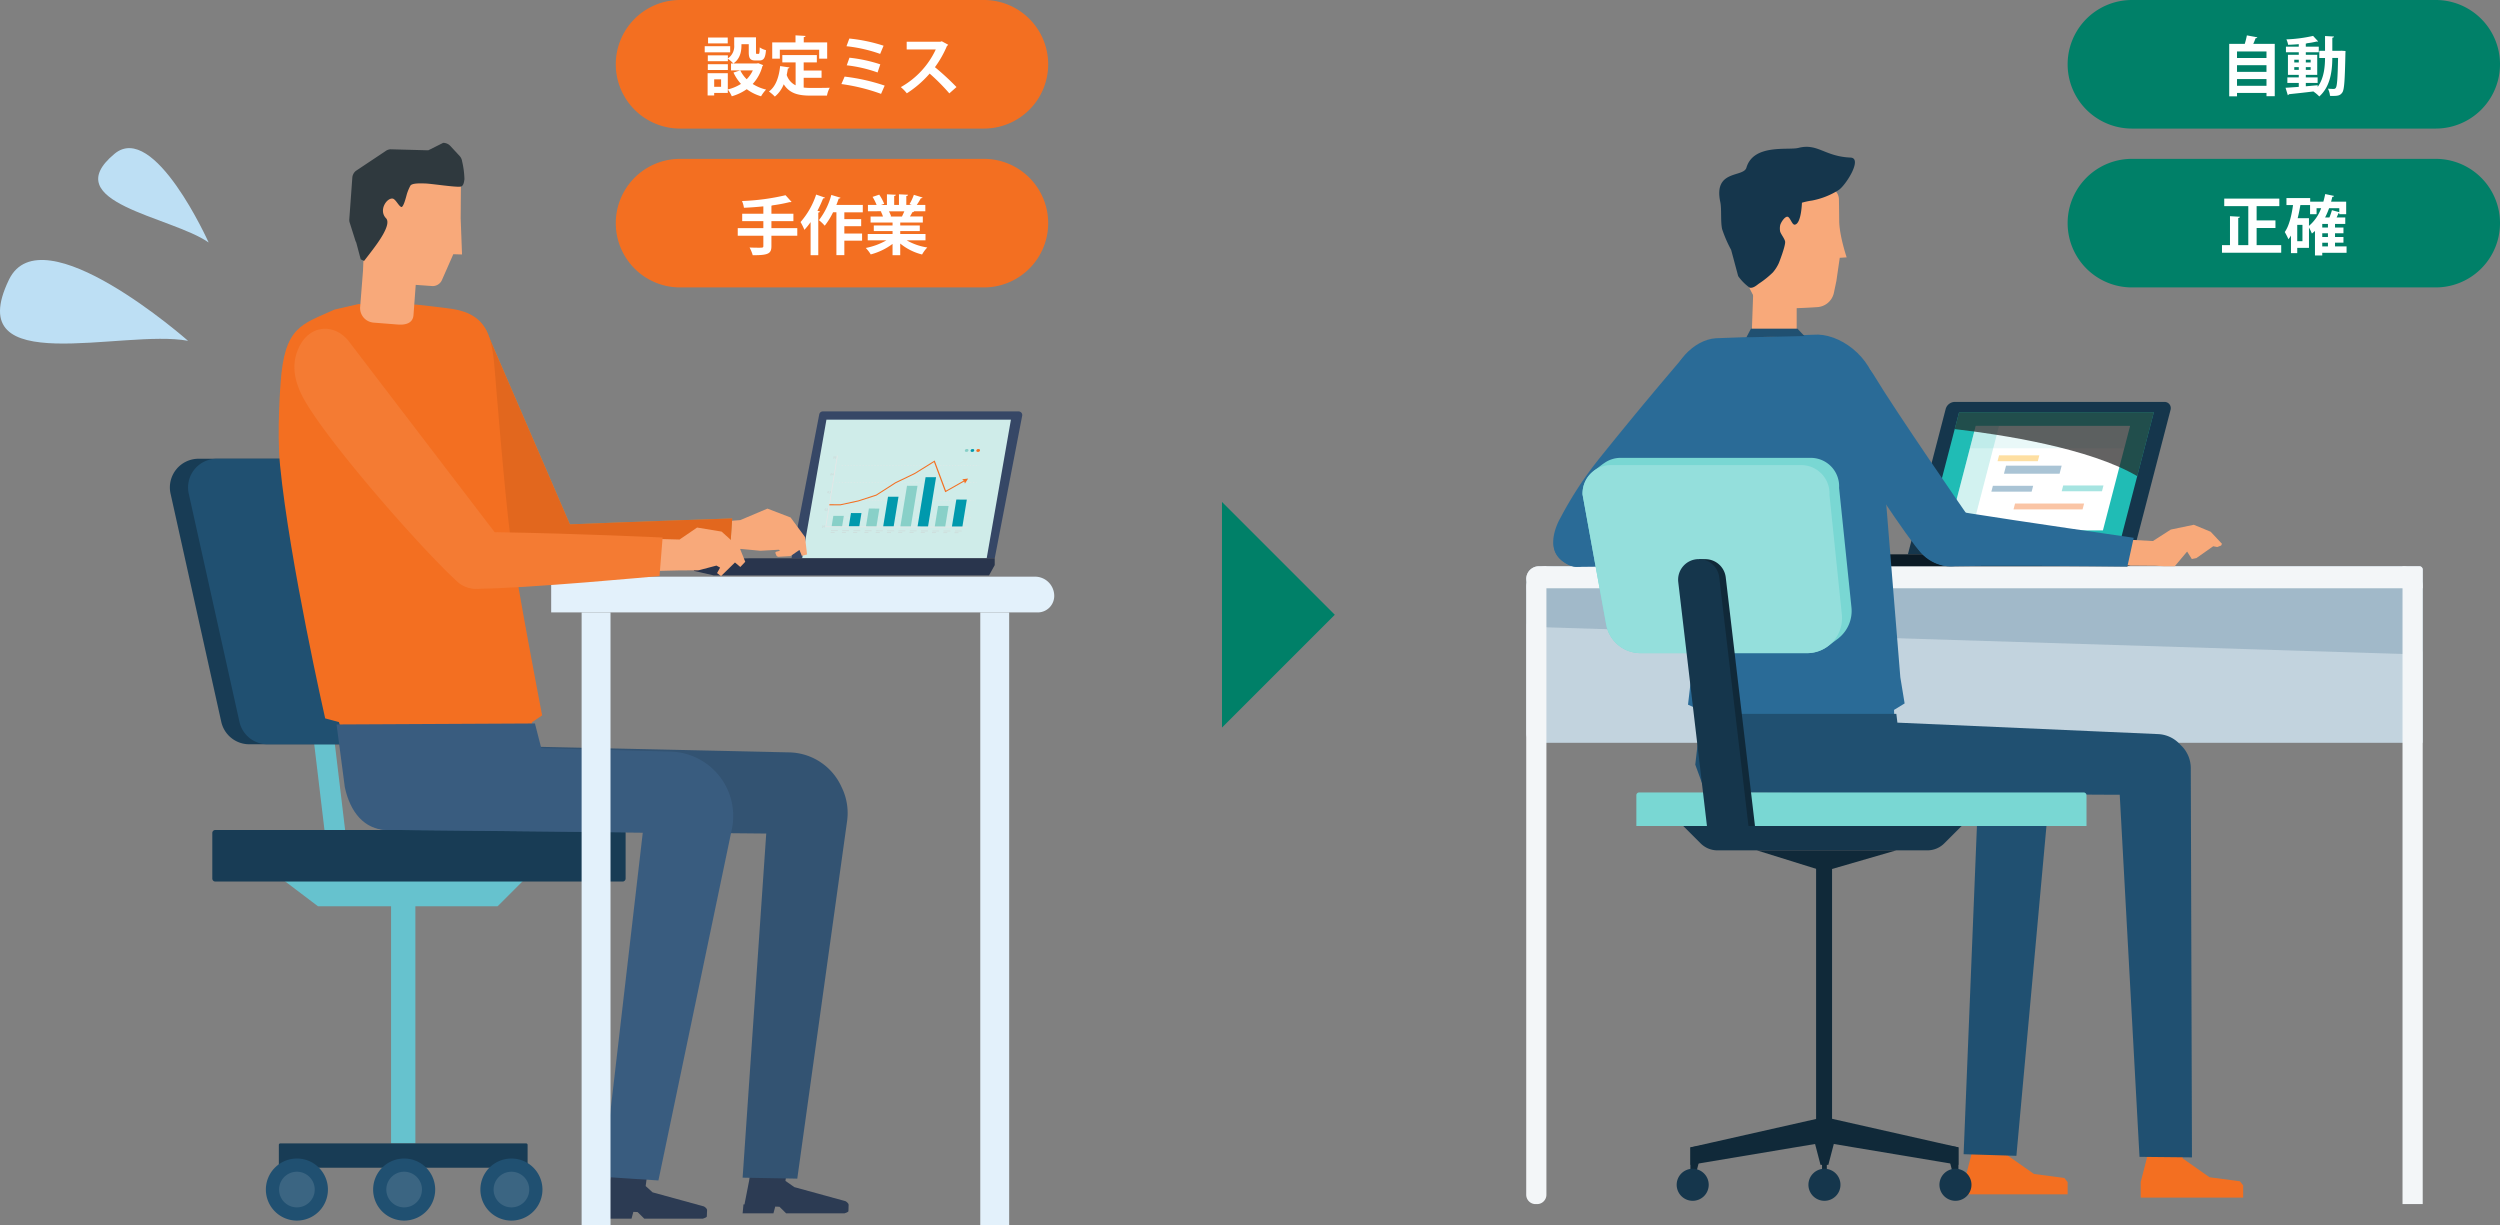<svg height="328.838" viewBox="0 0 671 328.838" width="671" xmlns="http://www.w3.org/2000/svg" xmlns:xlink="http://www.w3.org/1999/xlink"><rect x="0" y="0" width="671" height="328.838" fill="#808080" stroke="none"/><clipPath id="a"><path d="m0 0h671v328.838h-671z"/></clipPath><clipPath id="b"><path d="m0 0h9.566v9.566h-9.566z"/></clipPath><clipPath id="c"><path d="m0 0h1.953v.671h-1.953z"/></clipPath><clipPath id="d"><path d="m0 0h1.954v.673h-1.954z"/></clipPath><clipPath id="e"><path d="m0 0h1.954v.671h-1.954z"/></clipPath><clipPath id="f"><path d="m0 0h240.613v23.658h-240.613z"/></clipPath><clipPath id="g"><path d="m0 0h42.993v6.012h-42.993z"/></clipPath><clipPath id="h"><path d="m0 0h13.555v28.052h-13.555z"/></clipPath><clipPath id="i"><path d="m0 0h53.451v17.164h-53.451z"/></clipPath><clipPath id="j"><path d="m364.647 76.643-1.181 4.537c12.749 1.478 36.157 5.1 48.986 12.627l4.465-17.164z" transform="translate(-363.466 -76.643)"/></clipPath><linearGradient id="k" gradientUnits="objectBoundingBox" x1="-12.757" x2="-12.723" y1="4.321" y2="4.321"><stop offset="0" stop-color="#fff"/><stop offset=".759" stop-color="#575555"/><stop offset="1" stop-color="#211f1f"/></linearGradient><g clip-path="url(#a)"><g clip-path="url(#a)"><path d="m201.72 115.919h-54.541l7.441-38.624a.978.978 0 0 1 .961-.794h52.546a.978.978 0 0 1 .961 1.163z" fill="#364766" transform="translate(65.266 33.924)"/><path d="m149.161 115.238h49.519l6.507-37.2h-49.518z" fill="#cfece9" transform="translate(66.145 34.604)"/><path d="m129.031 107.2 5.3 1.2h73.912l1.524-2.763v-1.83h-65.9l-14.827.473z" fill="#29354d" transform="translate(57.219 46.034)"/><path d="m233.071 116.825h-130.583v-8.875a.721.721 0 0 1 .722-.722h129.14a5.16 5.16 0 0 1 5.16 5.159 4.439 4.439 0 0 1 -4.439 4.439" fill="#e3f1fb" transform="translate(45.448 47.55)"/><path d="m64.7 190.881h5.541l-8.716-72.974h-5.54z" fill="#66c2ce" transform="translate(24.825 52.286)"/><path d="m90.735 161.937h-37.835a7.7 7.7 0 0 1 -7.522-6.035l-13.605-61.222a7.7 7.7 0 0 1 7.527-9.38h45.729a7.7 7.7 0 0 1 7.671 6.992l5.707 61.224a7.706 7.706 0 0 1 -7.673 8.421" fill="#183c55" transform="translate(14.007 37.827)"/><path d="m94.117 161.937h-37.837a7.7 7.7 0 0 1 -7.522-6.035l-13.603-61.222a7.705 7.705 0 0 1 7.524-9.38h45.732a7.7 7.7 0 0 1 7.672 6.989l5.707 61.224a7.706 7.706 0 0 1 -7.673 8.421" fill="#205071" transform="translate(15.507 37.827)"/><path d="m0 0h6.523v64.718h-6.523z" fill="#66c2ce" transform="translate(104.963 242.169)"/><path d="m118.617 219.131v-6.131a.391.391 0 0 0 -.391-.391h-65.986a.392.392 0 0 0 -.391.391v6.132z" fill="#183c55" transform="translate(22.992 94.281)"/><path d="m66.095 223.749a8.329 8.329 0 1 0 -8.329 8.329 8.328 8.328 0 0 0 8.329-8.329" fill="#205071" transform="translate(21.922 95.528)"/><g clip-path="url(#b)" opacity=".6" transform="translate(74.905 314.494)"><path d="m61.459 222.66a4.783 4.783 0 1 0 -4.784 4.784 4.784 4.784 0 0 0 4.784-4.784" fill="#4d738d" transform="translate(-51.893 -217.877)"/></g><path d="m86.038 223.749a8.329 8.329 0 1 0 -8.329 8.329 8.328 8.328 0 0 0 8.329-8.329" fill="#205071" transform="translate(30.767 95.528)"/><path d="m105.983 223.749a8.329 8.329 0 1 0 -8.329 8.329 8.328 8.328 0 0 0 8.329-8.329" fill="#205071" transform="translate(39.611 95.528)"/><g clip-path="url(#b)" opacity=".6" transform="translate(103.694 314.494)"><path d="m81.4 222.66a4.784 4.784 0 1 0 -4.785 4.784 4.784 4.784 0 0 0 4.785-4.784" fill="#4d738d" transform="translate(-71.838 -217.877)"/></g><g clip-path="url(#b)" opacity=".6" transform="translate(132.483 314.494)"><path d="m101.348 222.66a4.783 4.783 0 1 0 -4.784 4.784 4.783 4.783 0 0 0 4.784-4.784" fill="#4d738d" transform="translate(-91.782 -217.877)"/></g><path d="m51.237 162.645 11.373 8.613h48.237l8.952-8.951z" fill="#66c2ce" transform="translate(22.721 71.975)"/><path d="m149.6 168.172h-109.313a.812.812 0 0 1 -.811-.811v-12.222a.812.812 0 0 1 .811-.811h109.313a.812.812 0 0 1 .811.811v12.222a.812.812 0 0 1 -.811.811" fill="#183c55" transform="translate(17.506 68.437)"/><path d="m140.1 97.659 7.3-3.088 6.22 2.387 3.871 5.254.536 4.658-1.39.4-.648-1.6-2.412 1.654-3.305.185-.4-.211-.372-.881.182-.255 1.083-.276-.32-.277-4.952.277-5.264-.5-8.108 1.018.079-8.157z" fill="#f8a97a" transform="translate(58.582 41.938)"/><path d="m97.605 107.926c.723 2.377 2.556 6.064 7.23 5.673 12.238-1.023 47.86-6.9 47.86-6.9l.694-10.3s-21.118.694-44.454 1.621c-2.956.118-13.69 2.148-11.331 9.9" fill="#bf8f55" transform="translate(43.134 42.749)"/><path d="m83.329 80.72c5.39 14.843 15.641 36.492 21.512 45.548 2.08 3.209 5.632 5.091 9.183 3.674l1.075-.429a8.454 8.454 0 0 0 4.534-9.873l-23.951-55.466c-1.975-5.765-8.059-7.581-12.8-3.235-5.875 5.383-1.625 14.068.449 19.781" fill="#bf8f55" transform="translate(35.429 25.956)"/><path d="m97.605 107.926c.723 2.377 2.556 6.064 7.23 5.673 12.238-1.023 47.86-6.9 47.86-6.9l.694-10.3s-21.118.694-44.454 1.621c-2.956.118-13.69 2.148-11.331 9.9" fill="#e2671e" transform="translate(43.134 42.749)"/><path d="m83.329 80.72c5.39 14.843 15.641 36.492 21.512 45.548 2.08 3.209 5.632 5.091 9.183 3.674l1.075-.429a8.454 8.454 0 0 0 4.534-9.873l-23.951-55.466c-1.975-5.765-8.059-7.581-12.8-3.235-5.875 5.383-1.625 14.068.449 19.781" fill="#e2671e" transform="translate(35.429 25.956)"/><path d="m69.473 173.764 51.185-.183-.892-4.772 2.763-1.879s-6.905-35.816-8.532-47.983c-1.514-11.33-4.121-43.911-4.121-43.911-.726-9.2-1.708-15.693-11.474-17.2-2.389-.368-9.628-1.152-9.628-1.152l-15.566-.141-6.408 1.476c-8.73 4.023-13.46 4.355-14.476 19.885 0 0-1.036 12.816-.133 21.935 2.556 25.836 12.109 67.9 12.109 67.9l3.7.99z" fill="#f36f21" transform="translate(22.979 25.074)"/><path d="m67.582 62.368 18.294 1.319a2.706 2.706 0 0 0 2.769-1.6l3.055-6.936 2.34.075-.365-9.693.1-13.2a2.819 2.819 0 0 0 -3.118-2.825l-20.047 2.135a3.259 3.259 0 0 0 -2.916 3.228z" fill="#f8a97a" transform="translate(29.969 13.078)"/><path d="m70.563 67.239 6.5.512c2.154.17 4.052-.371 4.222-2.523l1.515-20.461-14.3-1.127-1.53 19.394a3.908 3.908 0 0 0 3.588 4.2" fill="#f8a97a" transform="translate(29.694 19.352)"/><path d="m68.916 58.257s1.345-1.721 2.226-2.894c1.266-1.686 5.258-6.9 3.669-8.56-2.028-2.113.12-5.44 1.741-5.284.805.078 1.586 1.921 2.324 2.25.6.266 1.318-2.712 1.537-3.489a12.54 12.54 0 0 1 .909-2.17c.375-.79 2.815-.674 3.967-.644 1.719.045 8.219 1.068 9.527.844.8-.137.924-1.185 1.038-1.985a23.305 23.305 0 0 0 -.628-4.817 2.614 2.614 0 0 0 -.65-1.41l-2.482-2.678a2.6 2.6 0 0 0 -1.953-.857l-3.967 1.989c-.061 0-.12 0-.178.007l-10-.271a2.609 2.609 0 0 0 -1.429.563l-7.838 5.222a2.6 2.6 0 0 0 -.961 1.739l-.808 11.123a2.686 2.686 0 0 0 .061.924l1.5 4.736a2.6 2.6 0 0 0 .289.7l1.2 4.525z" fill="#2f393e" transform="translate(28.801 11.779)"/><path d="m129.408 101.31 4.709-3.216 6.573 1.085 4.85 4.368 1.5 3.733-1.322 1.4-1.439-1.214-3.739 3.662-1.068-.81.817-1.471-.976-.546-4.8 1.267-5.351.032-9.576.237-.108-8.791z" fill="#f8a97a" transform="translate(52.986 43.5)"/><path d="m84.089 107.858c.515 2.428 2.027 6.259 6.716 6.272 12.281.03 49-3.415 49-3.415l.83-10.326s-22.61-1.08-44.4-1.426c-2.958-.046-13.822.964-12.138 8.9" fill="#f47b33" transform="translate(37.211 43.884)"/><path d="m59.972 84.274c8.623 12.756 28.869 35.8 38.354 44.61a7.246 7.246 0 0 0 9.889.139l.85-.787a8.451 8.451 0 0 0 .694-10.84l-40.566-53.096c-3.909-4.675-10.24-4.189-13.111 1.568-3.557 7.132.764 13.781 3.89 18.405" fill="#f47b33" transform="translate(24.276 27.11)"/><path d="m166.538 226.941c.022-.567-.85-1.019-.85-1.019l-13.714-3.765-2.393-1.679.354-2.36-9.655-.573-.462 2.959-1.224 6.26.009.025-.284.006-.235 2.4h8.27l.486-1.813 1.13.042 1.8 1.771h15.644c1.074-.31 1.068-.586 1.068-.586z" fill="#2c3b53" transform="translate(61.232 96.47)"/><path d="m194.7 159.048-13.372 95.975-14.671-.264 6.34-92.359-99.341-.961.831-23.144 104.722 2.32a15.719 15.719 0 0 1 13.843 8.955l.268.567a15.707 15.707 0 0 1 1.38 8.912" fill="#335372" transform="translate(32.661 61.326)"/><path d="m140.254 227.959c.02-.57-.855-1.023-.855-1.023l-13.77-3.779-1.858-1.686.331-2.454-9.7-.576-.439 3.056-1.774 6.286.007.025-.284.006-.237 2.409h8.3l.488-1.82 1.135.042 1.806 1.778h15.71c1.078-.312 1.073-.589 1.073-.589z" fill="#2c3b53" transform="translate(49.524 96.867)"/><path d="m166.99 160.831-19.777 94.632-14.921-.966 10.72-92.4-66.368-.7-2.529-.033a7.668 7.668 0 0 1 -7.569-7.666v-2.278c0-5.534 4.538-13.125 10.071-13.024l73.838 1.959a17.29 17.29 0 0 1 16.535 20.477" fill="#395c7f" transform="translate(29.51 61.371)"/><path d="m76.277 163.11h32.058c10.146 0 10.341-12.1 10.341-17.486l-2.851-11.1-53.246.268 2.221 16.838c1.393 6.534 5.14 11.48 11.48 11.48" fill="#395c7f" transform="translate(27.751 59.654)"/><path d="m0 0h7.753v164.461h-7.753z" fill="#e3f1fb" transform="translate(156.107 164.377)"/><path d="m0 0h7.753v164.461h-7.753z" fill="#e3f1fb" transform="translate(263.106 164.377)"/><path d="m191.614 104.025-38.145-.1.02-.115 3.111-19.119.2.033-3.092 19 37.9.1z" fill="#e6e6e6" transform="translate(68.056 37.556)"/><g clip-path="url(#c)" fill="#ccc" opacity=".5" transform="translate(222.926 142.331)"><path d="m155.519 99.135h-1.078l.033-.209h1.08z" transform="translate(-154.44 -98.464)"/><path d="m156.337 98.818h-1.846l.035-.209h1.845z" transform="translate(-154.417 -98.605)"/></g><g clip-path="url(#c)" fill="#ccc" opacity=".5" transform="translate(225.949 142.338)"><path d="m157.613 99.14h-1.078l.033-.209h1.08z" transform="translate(-156.534 -98.469)"/><path d="m158.431 98.825-1.845-.006.033-.209 1.845.006z" transform="translate(-156.511 -98.61)"/></g><g clip-path="url(#d)" fill="#ccc" opacity=".5" transform="translate(228.971 142.346)"><path d="m159.707 99.146h-1.078l.033-.209h1.08z" transform="translate(-158.628 -98.474)"/><path d="m160.525 98.83h-1.845l.033-.211 1.846.006z" transform="translate(-158.605 -98.615)"/></g><g clip-path="url(#c)" fill="#ccc" opacity=".5" transform="translate(231.995 142.354)"><path d="m161.8 99.151h-1.078l.033-.209h1.08z" transform="translate(-160.723 -98.48)"/><path d="m162.62 98.834h-1.845l.033-.209h1.846z" transform="translate(-160.7 -98.621)"/></g><g clip-path="url(#e)" fill="#ccc" opacity=".5" transform="translate(235.018 142.362)"><path d="m163.9 99.157h-1.078l.033-.208h1.08z" transform="translate(-162.817 -98.485)"/><path d="m164.714 98.841h-1.845l.033-.211 1.846.006z" transform="translate(-162.794 -98.626)"/></g><g clip-path="url(#c)" fill="#ccc" opacity=".5" transform="translate(238.042 142.37)"><path d="m165.99 99.162h-1.078l.033-.209h1.08z" transform="translate(-164.912 -98.491)"/><path d="m166.809 98.845h-1.845l.033-.209h1.846z" transform="translate(-164.889 -98.632)"/></g><g clip-path="url(#e)" fill="#ccc" opacity=".5" transform="translate(241.065 142.377)"><path d="m168.084 99.167h-1.078l.033-.209h1.08z" transform="translate(-167.006 -98.496)"/><path d="m168.9 98.851h-1.845l.033-.211 1.846.006z" transform="translate(-166.983 -98.637)"/></g><g clip-path="url(#c)" fill="#ccc" opacity=".5" transform="translate(244.089 142.386)"><path d="m170.179 99.173h-1.078l.033-.209h1.078z" transform="translate(-169.101 -98.502)"/><path d="m171 98.856h-1.845l.035-.209h1.845z" transform="translate(-169.078 -98.643)"/></g><g clip-path="url(#e)" fill="#ccc" opacity=".5" transform="translate(247.111 142.393)"><path d="m172.273 99.178h-1.078l.033-.209h1.08z" transform="translate(-171.195 -98.507)"/><path d="m173.092 98.861h-1.845l.033-.209h1.846z" transform="translate(-171.172 -98.648)"/></g><g clip-path="url(#e)" fill="#ccc" opacity=".5" transform="translate(250.134 142.401)"><path d="m174.368 99.184h-1.078l.033-.209h1.08z" transform="translate(-173.289 -98.512)"/><path d="m175.186 98.867h-1.845l.033-.211 1.846.006z" transform="translate(-173.266 -98.653)"/></g><g clip-path="url(#e)" fill="#ccc" opacity=".5" transform="translate(253.156 142.409)"><path d="m176.463 99.189h-1.08l.035-.209h1.078z" transform="translate(-175.383 -98.518)"/><path d="m177.28 98.872h-1.845l.033-.209h1.846z" transform="translate(-175.36 -98.659)"/></g><g clip-path="url(#c)" fill="#ccc" opacity=".5" transform="translate(256.18 142.416)"><path d="m178.557 99.194h-1.078l.033-.209h1.08z" transform="translate(-177.478 -98.523)"/><path d="m179.374 98.878h-1.845l.035-.211 1.845.006z" transform="translate(-177.455 -98.664)"/></g><path d="m180.046 83.493h-.173a.473.473 0 0 0 -.459.38.323.323 0 0 0 .335.383h.173a.477.477 0 0 0 .459-.381.324.324 0 0 0 -.335-.383" fill="#88d0c8" transform="translate(79.558 37.025)"/><path d="m181.113 83.5h-.172a.474.474 0 0 0 -.459.381.322.322 0 0 0 .333.383h.173a.473.473 0 0 0 .459-.381.322.322 0 0 0 -.335-.381" fill="#0099ad" transform="translate(80.032 37.026)"/><path d="m181.55 83.879a.324.324 0 0 0 .335.383h.173a.474.474 0 0 0 .459-.38.323.323 0 0 0 -.336-.383h-.172a.476.476 0 0 0 -.459.381" fill="#f36f21" transform="translate(80.506 37.027)"/><g fill="#e6e6e6"><path d="m0 0h.202v.101h-.202z" transform="translate(225.188 124.738)"/><path d="m192.9 86.613h-.4v-.1h.4zm-.8 0h-.4v-.1h.4zm-.8 0h-.4v-.1h.4zm-.8 0h-.4v-.1h.4zm-.8 0h-.4v-.1h.4zm-.8 0h-.4v-.1h.4zm-.8 0h-.4v-.1h.4zm-.8 0h-.4v-.1h.4zm-.8 0h-.4v-.1h.4zm-.8 0h-.4v-.1h.4zm-.8 0h-.4v-.1h.4zm-.8 0h-.4v-.1h.4zm-.8 0h-.4v-.1h.4zm-.8 0h-.4v-.1h.4zm-.8 0h-.4v-.1h.4zm-.8 0h-.4v-.1h.4zm-.8 0h-.4v-.1h.4zm-.8 0h-.4v-.1h.4zm-.8 0h-.4v-.1h.4zm-.8 0h-.4v-.1h.4zm-.8 0h-.4v-.1h.4zm-.8 0h-.4v-.1h.4zm-.8 0h-.4v-.1h.4zm-.8 0h-.4v-.1h.4zm-.8 0h-.4v-.1h.4zm-.8 0h-.4v-.1h.4zm-.8 0h-.4v-.1h.4zm-.8 0h-.4v-.1h.4zm-.8 0h-.4v-.1h.4zm-.8 0h-.4v-.1h.4zm-.8 0h-.4v-.1h.4zm-.8 0h-.4v-.1h.4zm-.8 0h-.4v-.1h.4zm-.8 0h-.4v-.1h.4zm-.8 0h-.4v-.1h.4zm-.8 0h-.4v-.1h.4zm-.8 0h-.4v-.1h.4zm-.8 0h-.4v-.1h.4zm-.8 0h-.4v-.1h.4zm-.8 0h-.4v-.1h.4zm-.8 0h-.4v-.1h.4zm-.8 0h-.4v-.1h.4zm-.8 0h-.4v-.1h.4zm-.8 0h-.4v-.1h.4zm-.8 0h-.4v-.1h.4zm-.8 0h-.4v-.1h.4z" transform="translate(69.366 38.321)"/><path d="m0 0h.199v.101h-.199z" transform="translate(262.672 124.834)"/><path d="m0 0h.205v.101h-.205z" transform="translate(224.423 129.43)"/><path d="m192.377 89.865h-.4v-.1h.4zm-.8 0h-.4v-.1h.4zm-.8 0h-.4v-.1h.4zm-.8 0h-.4v-.1h.4zm-.8 0h-.4v-.1h.4zm-.8 0h-.4v-.1h.4zm-.8 0h-.4v-.1h.4zm-.8 0h-.4v-.1h.4zm-.8 0h-.4v-.1h.4zm-.8 0h-.4v-.1h.4zm-.8 0h-.4v-.1h.4zm-.8 0h-.4v-.1h.4zm-.8 0h-.4v-.1h.4zm-.8 0h-.4v-.1h.4zm-.8 0h-.4v-.1h.4zm-.8 0h-.4v-.1h.4zm-.8 0h-.4v-.1h.4zm-.8 0h-.4v-.1h.4zm-.8 0h-.4v-.1h.4zm-.8 0h-.4v-.1h.4zm-.8 0h-.4v-.1h.4zm-.8 0h-.4v-.1h.4zm-.8 0h-.4v-.1h.4zm-.8 0h-.4v-.1h.4zm-.8 0h-.4v-.1h.4zm-.8 0h-.4v-.1h.4zm-.8 0h-.4v-.1h.4zm-.8 0h-.4v-.1h.4zm-.8 0h-.4v-.1h.4zm-.8 0h-.4v-.1h.4zm-.8 0h-.4v-.1h.4zm-.8 0h-.4v-.1h.4zm-.8 0h-.4v-.1h.4zm-.8 0h-.4v-.1h.4zm-.8 0h-.4v-.1h.4zm-.8 0h-.4v-.1h.4zm-.8 0h-.4v-.1h.4zm-.8 0h-.4v-.1h.4zm-.8 0h-.4v-.1h.4zm-.8 0h-.4v-.1h.4zm-.8 0h-.4v-.1h.4zm-.8 0h-.4v-.1h.4zm-.8 0h-.4v-.1h.4zm-.8 0h-.4v-.1h.4zm-.8 0h-.4v-.1h.4zm-.8 0h-.4v-.1h.4z" transform="translate(69.131 39.763)"/><path d="m0 0h.198v.102h-.198z" transform="translate(261.908 129.525)"/><path d="m0 0h.202v.101h-.202z" transform="translate(223.661 134.122)"/><path d="m191.846 93.114h-.4v-.1h.4zm-.8 0h-.4v-.1h.4zm-.8 0h-.4v-.1h.4zm-.8 0h-.4v-.114h.4zm-.8 0h-.4v-.114h.4zm-.8 0h-.4v-.114h.4zm-.8 0h-.4v-.114h.4zm-.8 0h-.4v-.114h.4zm-.8 0h-.4v-.1h.4zm-.8 0h-.4v-.1h.4zm-.8 0h-.4v-.1h.4zm-.8 0h-.4v-.1h.4zm-.8 0h-.4v-.1h.4zm-.8 0h-.4v-.1h.4zm-.8 0h-.4v-.1h.4zm-.8 0h-.4v-.1h.4zm-.8 0h-.4v-.1h.4zm-.8 0h-.4v-.1h.4zm-.8 0h-.4v-.1h.4zm-.8 0h-.4v-.1h.4zm-.8 0h-.4v-.1h.4zm-.8 0h-.4v-.1h.4zm-.8 0h-.4v-.1h.4zm-.8 0h-.4v-.1h.4zm-.8 0h-.4v-.1h.4zm-.8 0h-.4v-.1h.4zm-.8 0h-.4v-.1h.4zm-.8 0h-.4v-.1h.4zm-.8 0h-.446v-.1h.4zm-.8 0h-.4v-.1h.4zm-.8 0h-.4v-.1h.4zm-.8 0h-.4v-.1h.4zm-.8 0h-.4v-.1h.4zm-.8 0h-.4v-.1h.4zm-.8 0h-.4v-.1h.4zm-.8 0h-.4v-.1h.4zm-.8 0h-.4v-.1h.4zm-.8 0h-.4v-.1h.4zm-.8 0h-.4v-.1h.4zm-.8 0h-.4v-.1h.4zm-.8 0h-.4v-.1h.4zm-.8 0h-.4v-.1h.4zm-.8 0h-.4v-.1h.4zm-.8 0h-.4v-.1h.4zm-.8 0h-.4v-.1h.4zm-.8 0h-.4v-.1h.4z" transform="translate(68.897 41.204)"/><path d="m0 0h.202v.101h-.202z" transform="translate(261.141 134.218)"/><path d="m0 0h.202v.101h-.202z" transform="translate(222.896 138.814)"/><path d="m191.316 96.366h-.4v-.1h.4zm-.8 0h-.4v-.1h.4zm-.8 0h-.4v-.1h.4zm-.8 0h-.4v-.1h.4zm-.8 0h-.4v-.1h.4zm-.8 0h-.4v-.1h.4zm-.8 0h-.4v-.1h.4zm-.8 0h-.4v-.1h.4zm-.8 0h-.4v-.1h.4zm-.8 0h-.4v-.1h.4zm-.8 0h-.4v-.1h.4zm-.8 0h-.4v-.1h.4zm-.8 0h-.4v-.1h.4zm-.8 0h-.4v-.1h.4zm-.8 0h-.4v-.1h.4zm-.8 0h-.4v-.1h.4zm-.8 0h-.4v-.1h.4zm-.8 0h-.4v-.1h.4zm-.8 0h-.4v-.1h.4zm-.8 0h-.4v-.1h.4zm-.8 0h-.4v-.1h.4zm-.8 0h-.4v-.1h.4zm-.8 0h-.4v-.1h.4zm-.8 0h-.4v-.1h.4zm-.8 0h-.4v-.1h.4zm-.8 0h-.4v-.1h.4zm-.8 0h-.4v-.1h.4zm-.8 0h-.4v-.1h.4zm-.8 0h-.4v-.1h.4zm-.8 0h-.4v-.1h.4zm-.8 0h-.4v-.1h.4zm-.8 0h-.4v-.1h.4zm-.8 0h-.4v-.1h.4zm-.8 0h-.4v-.1h.4zm-.8 0h-.4v-.1h.4zm-.8 0h-.4v-.1h.4zm-.8 0h-.4v-.1h.4zm-.8 0h-.4v-.1h.4zm-.8 0h-.4v-.1h.4zm-.8 0h-.4v-.1h.4zm-.8 0h-.4v-.1h.4zm-.8 0h-.4v-.1h.4zm-.8 0h-.4v-.1h.4zm-.8 0h-.4v-.1h.4zm-.8 0h-.4v-.1h.4zm-.8 0h-.4v-.1h.4z" transform="translate(68.662 42.646)"/><path d="m0 0h.201v.102h-.201z" transform="translate(260.378 138.909)"/></g><path d="m157.456 98.688-2.815-.007.449-2.76 2.815.007z" fill="#88d0c8" transform="translate(68.575 42.536)"/><path d="m160.651 98.932-2.815-.006.575-3.531 2.815.007z" fill="#0099ad" transform="translate(69.992 42.303)"/><path d="m163.846 99.314-2.815-.007.772-4.745 2.815.007z" fill="#88d0c8" transform="translate(71.409 41.933)"/><path d="m167.041 100.3-2.815-.007 1.293-7.933 2.815.006z" fill="#0099ad" transform="translate(72.826 40.957)"/><path d="m170.237 101.216-2.816-.007 1.779-10.884 2.815.007z" fill="#88d0c8" transform="translate(74.243 40.055)"/><path d="m173.432 101.937-2.815-.007 2.151-13.2 2.815.007z" fill="#0099ad" transform="translate(75.66 39.345)"/><path d="m176.627 99.577-2.815-.007.895-5.494 2.815.007z" fill="#88d0c8" transform="translate(77.077 41.718)"/><path d="m179.822 100.116-2.815-.007 1.176-7.22 2.817.011z" fill="#0099ad" transform="translate(78.494 41.191)"/><path d="m153.22 98c-.032.185-.118.284-.238.284s-.163-.1-.136-.276.124-.28.235-.28.166.1.139.271m-.3.009c-.023.141.006.221.074.221s.124-.088.147-.224 0-.221-.074-.221-.121.076-.147.224" fill="#ccc" transform="translate(67.776 43.338)"/><path d="m153.323 97.8-.1.048-.006-.051.13-.065h.064l-.088.538h-.071z" fill="#ccc" transform="translate(67.942 43.341)"/><path d="m153.733 94.838c-.029.185-.115.286-.234.286s-.167-.1-.137-.277.124-.281.235-.281.163.1.136.273m-.3.009c-.022.141.006.221.074.221s.126-.088.147-.224 0-.221-.074-.221-.124.078-.147.224" fill="#ccc" transform="translate(68.005 41.935)"/><path d="m153.639 95.116.009-.045.068-.056c.162-.131.235-.2.248-.281a.084.084 0 0 0 -.089-.108.207.207 0 0 0 -.126.049l-.013-.055a.28.28 0 0 1 .165-.053.133.133 0 0 1 .141.162c-.019.1-.1.179-.24.283l-.048.042h.247l-.012.064z" fill="#ccc" transform="translate(68.131 41.935)"/><path d="m154.262 91.6c-.032.186-.118.283-.238.283s-.165-.094-.136-.274.124-.28.234-.28.165.1.14.271m-.3.009c-.023.143.009.222.077.222s.124-.088.144-.225 0-.221-.074-.221-.123.078-.147.224" fill="#ccc" transform="translate(68.238 40.501)"/><path d="m154.2 91.8a.2.2 0 0 0 .113.035.129.129 0 0 0 .143-.1c.01-.077-.055-.111-.126-.111h-.039l.009-.053h.039c.053 0 .127-.026.136-.091.009-.039-.013-.082-.082-.082a.231.231 0 0 0 -.113.036l-.012-.053a.287.287 0 0 1 .147-.042c.108 0 .15.065.139.13a.154.154 0 0 1 -.121.126.117.117 0 0 1 .1.139.2.2 0 0 1 -.227.159.306.306 0 0 1 -.139-.035z" fill="#ccc" transform="translate(68.365 40.501)"/><path d="m154.8 88.275c-.03.185-.115.286-.234.286s-.167-.1-.137-.277.126-.281.235-.281.165.1.136.273m-.3.009c-.022.141.006.221.074.221s.126-.088.147-.224 0-.221-.074-.221-.124.078-.147.224" fill="#ccc" transform="translate(68.479 39.024)"/><path d="m154.938 88.551.026-.152h-.255l.006-.045.3-.346h.079l-.053.336h.076l-.009.055h-.076l-.025.149zm.035-.2.027-.179q.011-.045.017-.087l-.056.082-.165.18z" fill="#ccc" transform="translate(68.605 39.027)"/><path d="m155.316 85.134c-.032.185-.118.286-.237.286s-.165-.1-.137-.277.126-.281.238-.281.165.1.136.273m-.3.009c-.022.141.009.221.077.221s.126-.085.144-.224 0-.221-.074-.221-.121.079-.147.224" fill="#ccc" transform="translate(68.706 37.631)"/><path d="m155.626 84.933h-.209l-.043.139a.218.218 0 0 1 .046 0 .185.185 0 0 1 .113.032.122.122 0 0 1 .053.139.224.224 0 0 1 -.231.182.247.247 0 0 1 -.134-.035l.032-.056a.215.215 0 0 0 .11.032.149.149 0 0 0 .152-.114c.012-.071-.032-.123-.143-.123-.03 0-.053 0-.072.006l.075-.26h.264z" fill="#ccc" transform="translate(68.832 37.635)"/><path d="m154.2 97.656.048-.294 2.952.007 4.775-1.032 4.8-1.559 5.131-3.3 5.166-2.489 5.419-3.368 3.017 8.095 4.954-2.8.128.247-5.27 2.982-3.01-8.08-5.11 3.176-5.165 2.489-5.175 3.318-4.843 1.57-4.828 1.042z" fill="#f36f21" transform="translate(68.38 37.971)"/><path d="m180.506 88.982-1.589.2.5.46.229.693z" fill="#f36f21" transform="translate(79.34 39.459)"/><path d="m50.476 70.04s-39.266-34.601-48.068-16.415c-13.094 27.053 30.67 13.141 48.068 16.415" fill="#bddff4" transform="translate(0 21.437)"/><path d="m47.9 52.867s-14.629-32.629-25.249-23.811c-15.798 13.118 15.349 16.852 25.249 23.811" fill="#bddff4" transform="translate(8.097 12.214)"/><path d="m213.3 34.508h-81.543a17.254 17.254 0 1 1 0-34.509h81.543a17.254 17.254 0 0 1 0 34.509" fill="#f36f21" transform="translate(50.776)"/><path d="m137.873 10.973h-6.836v-1.646h6.836zm7.532 2.907 1.315.521a.545.545 0 0 1 -.191.258 11.09 11.09 0 0 1 -2.614 4.8 11.849 11.849 0 0 0 3.6 1.506 8.987 8.987 0 0 0 -1.351 1.8 12.146 12.146 0 0 1 -3.844-1.905 13.509 13.509 0 0 1 -4.014 1.905 8.191 8.191 0 0 0 -1.074-1.8v.9h-3.652v.674h-1.765v-5.974h5.419v4.362a11.56 11.56 0 0 0 3.532-1.488 12.43 12.43 0 0 1 -2.009-3.047l1.784-.572h-2.441v-1.871h.606a8.719 8.719 0 0 0 -1.454-1.263v.658h-5.384v-1.576h5.384v.832a3.925 3.925 0 0 0 1.7-3.584v-2.076h5.848v3.912c0 .485.035.537.224.537h.452c.225 0 .293-.227.329-1.749a5.073 5.073 0 0 0 1.677.743c-.172 2.165-.639 2.771-1.8 2.771h-1.023c-1.4 0-1.8-.537-1.8-2.268v-2.094h-1.959c0 1.194 0 3.688-2.165 5.157h6.3zm-8.154 1.836h-5.383v-1.557h5.383zm-.035-7.149h-5.28v-1.576h5.28zm-1.783 9.642h-1.853v2.008h1.853zm5.157-2.389a8.769 8.769 0 0 0 1.713 2.372 8.42 8.42 0 0 0 1.646-2.372z" fill="#fff" transform="translate(58.108 3.078)"/><path d="m152.306 17.976v2.616a18.2 18.2 0 0 0 1.991.1c.935 0 3.827 0 5-.052a7.141 7.141 0 0 0 -.743 2.112h-4.364c-3.254 0-5.644-.536-7.237-3.046a8.125 8.125 0 0 1 -2.387 3.307 11.094 11.094 0 0 0 -1.592-1.368c1.817-1.3 2.7-3.827 3.012-6.822l2.51.364a.438.438 0 0 1 -.434.277c-.085.606-.189 1.179-.31 1.748a4.663 4.663 0 0 0 2.389 2.771v-6.144h-3.567v-1.974h9.263v1.973h-3.532v2.18h4.8v1.957zm-6.4-7.548v2.408h-2.044v-4.364h6.25v-1.9l2.7.156c-.017.173-.156.276-.485.329v1.415h6.285v4.364h-2.148v-2.408z" fill="#fff" transform="translate(63.402 2.913)"/><path d="m157.317 17.382a52.679 52.679 0 0 1 10.752 2.418l-.97 2.217a50.9 50.9 0 0 0 -10.648-2.633zm1.264-10.215a43.56 43.56 0 0 1 9.192 1.923l-.917 2.2a39.217 39.217 0 0 0 -9.037-2.061zm.035 5.142a40.167 40.167 0 0 1 8.274 1.783l-.726 2.182a36.651 36.651 0 0 0 -8.275-1.921z" fill="#fff" transform="translate(69.378 3.178)"/><path d="m180.211 8.606a.524.524 0 0 1 -.312.294 28.048 28.048 0 0 1 -3.238 5.73 70.026 70.026 0 0 1 5.782 5.331l-1.921 1.7a55.025 55.025 0 0 0 -5.28-5.315 28.377 28.377 0 0 1 -6.129 5.3 11.1 11.1 0 0 0 -1.613-1.666 22.432 22.432 0 0 0 9.384-10.111h-7.808v-2.076h9.055l.364-.121z" fill="#fff" transform="translate(74.279 3.402)"/><path d="m213.3 64.047h-81.543a17.254 17.254 0 1 1 0-34.509h81.543a17.254 17.254 0 0 1 0 34.509" fill="#f36f21" transform="translate(50.776 13.099)"/><path d="m153.158 45.128v2.042h-6.942v2.77c0 2.025-.8 2.493-5.02 2.458a9.512 9.512 0 0 0 -.849-2.061c.831.036 1.715.053 2.354.053 1.228 0 1.35 0 1.35-.485v-2.735h-6.872v-2.042h6.872v-1.871h-5.677v-1.991h5.677v-1.973c-1.731.173-3.531.312-5.209.381a7.389 7.389 0 0 0 -.518-1.817 60.317 60.317 0 0 0 11.683-1.557l1.612 1.783c-.088.069-.121.069-.521.069a40.087 40.087 0 0 1 -4.587.866.856.856 0 0 1 -.294.087v2.164h5.9v1.991h-5.9v1.871z" fill="#fff" transform="translate(60.832 16.096)"/><path d="m155.4 36.993c-.053.154-.209.224-.485.206a33.831 33.831 0 0 1 -1.524 3.324l.676.191c-.033.156-.173.258-.45.294v11.444h-2.06v-8.881a20.572 20.572 0 0 1 -1.663 2.077 16.709 16.709 0 0 0 -1.038-2.094 21.3 21.3 0 0 0 4.189-7.375zm10.16 3.946h-4.95v1.835h4.519v1.887h-4.519v1.973h4.762v1.923h-4.762v3.879h-2.128v-11.5h-.9a19.624 19.624 0 0 1 -2.234 3.6 11.657 11.657 0 0 0 -1.556-1.488 19.169 19.169 0 0 0 3.323-6.77l2.476.745a.434.434 0 0 1 -.485.209c-.191.57-.4 1.159-.639 1.731h7.1z" fill="#fff" transform="translate(66.01 16.044)"/><path d="m177.018 48.49h-5.036a15.845 15.845 0 0 0 5.518 1.91 8.752 8.752 0 0 0 -1.4 1.887 14.89 14.89 0 0 1 -5.869-2.943v3.134h-2.06v-3.034a16.994 16.994 0 0 1 -5.852 2.82 9.748 9.748 0 0 0 -1.334-1.731 18.057 18.057 0 0 0 5.524-2.044h-5v-1.712h6.666v-.777h-5.038v-1.508h5.038v-.778h-5.9v-1.628h3.324a8 8 0 0 0 -.587-1.367l.206-.036v-.016l-3.652.016v-1.695h2.334a14.032 14.032 0 0 0 -1.091-2.165l1.783-.6a12.339 12.339 0 0 1 1.332 2.458l-.847.312h1.592v-2.863l2.39.121c-.017.173-.156.294-.45.331v2.406h1.282v-2.858l2.439.121c-.017.191-.172.294-.466.346v2.39h1.471l-.606-.227a14.1 14.1 0 0 0 1.161-2.491l2.337.726c-.052.139-.208.208-.45.191a20.834 20.834 0 0 1 -1.109 1.8h2.3v1.695h-3.168l.157.052a.433.433 0 0 1 -.45.175 12.257 12.257 0 0 1 -.676 1.176h3.463v1.628h-6.06v.778h5.247v1.51h-5.247v.778h6.786zm-6.318-6.4c.191-.4.433-.918.639-1.4h-4.139a9.5 9.5 0 0 1 .589 1.351l-.294.052v.007z" fill="#fff" transform="translate(71.389 16.022)"/><path d="m483.257 34.508h-81.539a17.254 17.254 0 1 1 0-34.509h81.539a17.254 17.254 0 0 1 0 34.509" fill="#008068" transform="translate(170.49)"/><path d="m422.073 7.1a.533.533 0 0 1 -.484.241c-.175.468-.383 1-.625 1.523h5.765v14.036h-2.216v-.866h-7.913v.9h-2.094v-14.07h4.172a20.9 20.9 0 0 0 .572-2.285zm2.441 3.79h-7.914v1.767h7.91zm0 3.687h-7.914v1.8h7.91zm-7.911 5.54h7.91v-1.817h-7.913z" fill="#fff" transform="translate(183.813 2.917)"/><path d="m440.011 10.657 1.073.069c-.017.156-.017.416-.033.641-.157 7.219-.294 9.729-.831 10.491-.606.882-1.23.97-3.306.917a5.336 5.336 0 0 0 -.554-1.939 14.46 14.46 0 0 0 1.557.069.594.594 0 0 0 .554-.294c.346-.468.5-2.493.606-8.014h-1.542c-.019 3.392-.485 7.65-3.5 10.334a9.676 9.676 0 0 0 -1.557-1.315l.035-.036c-2.493.313-4.97.573-6.648.746a.328.328 0 0 1 -.276.26l-.606-1.992c.951-.051 2.181-.139 3.548-.241v-1.053h-3.061v-1.493h3.063v-.676h-2.909v-5.382h2.909v-.676h-3.444v-1.507h3.444v-.675c-.969.088-1.939.14-2.857.173a5.6 5.6 0 0 0 -.468-1.452 38.762 38.762 0 0 0 7.168-.937l1.351 1.472a.4.4 0 0 1 -.227.052.655.655 0 0 1 -.173-.017 20.783 20.783 0 0 1 -2.6.466.657.657 0 0 1 -.312.105v.813h3.485v1.507h-3.48v.676h3.066v5.383h-3.066v.676h3.17v1.492h-3.17v.9c1.057-.085 2.13-.191 3.187-.276v.449c1.695-2.337 1.956-5.384 1.973-7.772h-1.542v-1.926h1.542v-3.965l2.406.139c-.017.173-.139.26-.45.329v3.5h2.042zm-12.689 3.15h1.211v-.727h-1.211zm0 1.992h1.211v-.746h-1.211zm4.4-2.718h-1.3v.727h1.3zm0 1.973h-1.3v.746h1.3z" fill="#fff" transform="translate(188.459 2.96)"/><path d="m483.257 64.047h-81.539a17.254 17.254 0 1 1 0-34.509h81.539a17.254 17.254 0 0 1 0 34.509" fill="#008068" transform="translate(170.49 13.099)"/><path d="m422.461 49.421h6.6v2.042h-15.896v-2.042h2.146v-7.773l2.683.156c-.017.156-.156.277-.468.329v7.288h2.7v-10.474h-6.456v-2.025h14.785v2.025h-6.094v3.843h5.055v2.027h-5.055z" fill="#fff" transform="translate(183.217 16.373)"/><path d="m441.425 50.14v1.713h-6.525v.71h-1.956v-6.579a8.166 8.166 0 0 1 -.831.693 14.909 14.909 0 0 0 -.779-1.609v5.453h-3.15v1.419h-1.684v-4.726a8.447 8.447 0 0 1 -.676 1 20.213 20.213 0 0 0 -.987-1.939c1.127-1.575 1.819-4.345 2.216-7.236h-1.764v-1.883h6.37v.969h3.532c.19-.657.364-1.35.5-2.042l2.37.5c-.052.156-.206.26-.466.26-.1.433-.208.866-.329 1.28h4.05v3.359h-1.852v-.277a.661.661 0 0 1 -.208.019c-.139.345-.31.743-.5 1.142h2.318v1.734h-2.751v.97h2.266v1.54h-2.266v1h2.266v1.523h-2.266v1zm-11.841-5.782h-1.4v4.379h1.4zm1.748-1.8v2.061a11.124 11.124 0 0 0 3.272-4.743h-1.23v1.609h-1.748v-2.442h-2.6c-.209 1.2-.434 2.389-.727 3.513zm5.091 1.542h-1.523v.97h1.524zm0 2.51h-1.523v1h1.524zm-1.523 3.53h1.524v-1h-1.524zm4.57-10.266h-2.735a20.011 20.011 0 0 1 -1.074 2.493h1.161a18.876 18.876 0 0 0 .676-1.956l1.973.536z" fill="#fff" transform="translate(188.395 16.001)"/><path d="m524.408 152.672h-238.1a2.511 2.511 0 0 1 -2.51-2.51v-41.471a3.394 3.394 0 0 1 3.394-3.394h236.332a.883.883 0 0 1 .883.883z" fill="#c2d3de" transform="translate(125.848 46.694)"/><g clip-path="url(#f)" opacity=".2" transform="translate(409.643 151.991)"><path d="m523.07 128.955-237.993-7.4a1.31 1.31 0 0 1 -1.282-1.309v-7.3a7.651 7.651 0 0 1 7.652-7.652h227.819a5.142 5.142 0 0 1 5.142 5.142v17.207a1.309 1.309 0 0 1 -1.338 1.309" fill="#205071" transform="translate(-283.795 -105.297)"/></g><path d="m524.408 111.2h-238.1a2.511 2.511 0 0 1 -2.51-2.51 3.4 3.4 0 0 1 3.394-3.4h236.332a.883.883 0 0 1 .883.883z" fill="#f3f6f8" transform="translate(125.848 46.694)"/><path d="m286.7 276.486h-.4a2.51 2.51 0 0 1 -2.51-2.51v-163.26a5.418 5.418 0 0 1 5.419-5.419v168.678a2.51 2.51 0 0 1 -2.51 2.51" fill="#f3f6f8" transform="translate(125.848 46.694)"/><path d="m452.153 276.486h-5.419v-171.186a5.42 5.42 0 0 1 5.419 5.42z" fill="#f3f6f8" transform="translate(198.103 46.694)"/><path d="m415.174 115.637h-60.414l10.132-38.966a2.592 2.592 0 0 1 2.509-1.939h56.248a1.671 1.671 0 0 1 1.618 2.092z" fill="#15364c" transform="translate(157.318 33.14)"/><path d="m420.589 106.272h-80.953a1.122 1.122 0 0 1 -1.123-1.123 2.073 2.073 0 0 1 2.073-2.073h81.783v1.417a1.778 1.778 0 0 1 -1.78 1.778" fill="#0b1b26" transform="translate(150.113 45.709)"/><path d="m410.178 112.034h-52.27l9.2-35.39h52.272z" fill="#20bcb5" transform="translate(158.714 33.987)"/><path d="m403.753 107.237h-41.428l7.292-28.052h41.43z" fill="#fff" transform="translate(160.672 35.114)"/><path d="m382.649 84.666h-10.813l-.408 1.569h10.813z" fill="#fedfa2" transform="translate(164.709 37.545)"/><path d="m381.5 90.331h-10.811l-.409 1.569h10.813z" fill="#aac4d5" transform="translate(164.2 40.057)"/><path d="m393.344 93.63h-18.533l-.411 1.57h18.532z" fill="#fac5a6" transform="translate(166.028 41.52)"/><path d="m394.576 90.265h-10.813l-.408 1.569h10.813z" fill="#a6e4e1" transform="translate(169.998 40.028)"/><path d="m388.115 86.584h-14.931l-.563 2.167h14.931z" fill="#aac4d5" transform="translate(165.238 38.396)"/><g clip-path="url(#g)" opacity=".1" transform="translate(528.727 114.299)"><path d="m409.287 79.185h-41.43l-1.563 6.015h41.43z" fill="#20bcb5" transform="translate(-366.294 -79.185)"/></g><g clip-path="url(#h)" opacity=".2" transform="translate(522.996 114.299)"><path d="m369.618 79.185-7.294 28.052h6.26l7.294-28.052z" fill="#20bcb5" transform="translate(-362.324 -79.185)"/></g><g clip-path="url(#i)" opacity=".7" transform="translate(524.644 110.63)"><g clip-path="url(#j)"><path d="m0 0h41.59v54.872h-41.59z" fill="url(#k)" transform="matrix(.5 -.866 .866 .5 -7.432 12.873)"/></g></g><path d="m326.27 53.509h11.617v21.53h-12.387z" fill="#f8a97a" transform="translate(144.342 23.728)"/><path d="m349.631 60.007.908-6.249 1.855-.115s-1.97-5.85-2-9.808c-.016-2.029-.038-4.091-.072-5.759a3.337 3.337 0 0 0 -3.614-3.256l-19.72 1.614a4.286 4.286 0 0 0 -3.929 4.727c.524 4.942.792 12.415.859 13.228.359 4.4 3.828 10.2 3.828 10.2a16.247 16.247 0 0 0 8.662 2.758c1.025 0 5.022-.131 8.16-.354a4.855 4.855 0 0 0 4.4-3.848z" fill="#f8a97a" transform="translate(143.249 15.435)"/><path d="m324.762 62-1.887-7.035a34.118 34.118 0 0 1 -2.429-5.6c-.447-2.142-.088-5.39-.486-7.256-1.861-8.766 6.23-6.522 7.014-9.2 1.9-6.48 11.247-4.623 13.947-5.315 5.207-1.334 7.007 2.3 13.978 2.594 3.444.143-1.422 7.712-3.271 8.778a20.639 20.639 0 0 1 -7.045 2.757 18.6 18.6 0 0 0 -2.708.582s-.152 5.739-1.95 5.892c-.726.062-1.25-2.157-1.978-2.138-.743.017-1.729 1.556-1.907 2.278a4.52 4.52 0 0 0 -.014 1.683c.2.74 1.264 1.995 1.342 2.758.116 1.127-1.663 5.658-1.663 5.658a10.258 10.258 0 0 1 -1.646 2.594 24.934 24.934 0 0 1 -3.564 2.883c-.537.315-1.589 1.442-2.663 1.188a13.232 13.232 0 0 1 -3.07-3.1" fill="#15364c" transform="translate(141.763 12.104)"/><path d="m318.332 106.838.277-7.249 16.092 1.973 9.9-1.441 5.628 2.919 2.285 4.075-.524.713s-4.023.014-6.794-.182c-1.846-.13-6.28-.032-6.28-.032l-4.1-.434z" fill="#f8a97a" transform="translate(141.164 44.163)"/><path d="m341.647 102.314s-26.447-4.695-37.847-6.532c-4.62-.746-12.08-2.667-14.758 7.253-.8 2.965 2.246 6.993 6.764 6.926 8.095-.12 10.272-.111 19.168-.12 15.153-.016 24.881-.033 24.881-.033z" fill="#2a6b97" transform="translate(128.119 42.183)"/><path d="m333.487 67.246c-1.432-2.172-4.664-5.909-10.159.6-5.128 6.073-10.728 12.554-22.234 26.854a99.384 99.384 0 0 0 -10.334 15.806s-4.681 7.75.466 11.559c4.094 3.03 6.216 1.963 11.815-4.514 2.988-3.456 8.945-10.95 14.764-17.818 10.4-12.278 14.872-16.854 14.872-16.854s5.093-9.134.81-15.634" fill="#2a6b97" transform="translate(128.073 28.466)"/><path d="m322.787 63.193c-5.925.377-12.1 6.667-12.08 14.209.029 10.9 2.841 28.283 3.689 40.728.632 9.26 2.022 33.677 2.022 33.677l-1.142 9.738 3.256 1.468v2.787l52.178.57-.134-3.417 2.841-1.739-1.153-7.022-6.278-77.183c-1.38-9.108-10.321-15.325-17.015-14.759z" fill="#2a6b97" transform="translate(137.783 27.588)"/><path d="m340.3 63.089-1.878-1.98h-12.46l-1.231 2.33z" fill="#205071" transform="translate(144.003 27.098)"/><path d="m422.238 103.15.224-.463-3.041-3.241-4.521-1.869-6.177 1.289-4.8 3.08-11.738-.654.045 7.173 12.46.1 2.318.16 2.783-.01 3.317-3.952 1.263 2.011 1.217-.251 4.527-3.181 1.084.212z" fill="#f8a97a" transform="translate(173.915 43.27)"/><path d="m341.393 69.042s6.878-5.664 11.478 1.983c6.041 10.044 24.937 37.33 24.937 37.33s6.26 8.615.012 12.828c-1.312.883-8.023 3.4-14-4.527-6.48-8.59-16.343-23.987-21.591-32.737-1.915-3.2-6.826-10.116-.836-14.878" fill="#2a6b97" transform="translate(150.113 29.721)"/><path d="m414.724 102.233s-32.375-4.694-43.77-6.532c-4.62-.746-14.5-3.021-14.756 7.253-.079 3.115 4.664 6.994 9.183 6.926 8.095-.12 7.851-.111 16.747-.12 15.153-.016 30.9.2 30.9.2z" fill="#2a6b97" transform="translate(157.955 42.109)"/><path d="m367.86 211.185-.843 5.335-1.608 6.237v4.185h27.5v-3.278l-.878-1.1-8.143-1.071-7.226-5.066-.195-5.339z" fill="#f36f21" transform="translate(162.04 93.608)"/><path d="m398.962 141.223a7.6 7.6 0 0 1 1.638 5.411l-9.44 103.566-14.169-.432 3.942-97.086h-42.583v-17.332l55.092 3.031a7.6 7.6 0 0 1 5.52 2.842" fill="#205071" transform="translate(150.041 60.021)"/><path d="m400.193 211.829-.534 5.287-1.608 6.239v4.183h27.5v-3.278l-.878-1.1-8.141-1.071-7.227-5.066-.5-5.292z" fill="#f36f21" transform="translate(176.515 93.893)"/><path d="m316.3 132.745-.068 4.765-1.006 8.858 2.727 7.47 108.077.6h3.121l5.308 97.192 14.079.149-.318-104.509a8.417 8.417 0 0 0 -2.445-5.907l-.719-.723a8.416 8.416 0 0 0 -5.6-2.473l-69.976-3.077-.287-2.348z" fill="#205071" transform="translate(139.785 58.866)"/><path d="m0 0h4.283v71.237h-4.283z" fill="#102939" transform="translate(487.44 231.762)"/><path d="m314.329 220.536 35.962-6.021 35.961 6.021v-4.7l-35.961-8.121-35.962 8.121z" fill="#102939" transform="translate(139.389 92.112)"/><path d="m365.216 213.52v8.971h-1l-2.45-9.547z" fill="#102939" transform="translate(160.425 94.43)"/><path d="m314.322 213.52v8.971h1l2.45-9.547z" fill="#102939" transform="translate(139.386 94.43)"/><path d="m343.686 210.365h-6.8l2.349 9h.406v3.71h1.289v-3.71h.406z" fill="#102939" transform="translate(149.393 93.286)"/><path d="m360.626 221.623a4.3 4.3 0 1 0 4.3-4.3 4.3 4.3 0 0 0 -4.3 4.3" fill="#15364c" transform="translate(159.919 96.372)"/><path d="m336.265 221.623a4.3 4.3 0 1 0 4.3-4.3 4.3 4.3 0 0 0 -4.3 4.3" fill="#15364c" transform="translate(149.116 96.372)"/><path d="m311.767 221.623a4.3 4.3 0 1 0 4.3-4.3 4.3 4.3 0 0 0 -4.3 4.3" fill="#15364c" transform="translate(138.253 96.372)"/><path d="m304.269 156.35h120.82v-8.25a.748.748 0 0 0 -.748-.748h-119.324a.748.748 0 0 0 -.748.748z" fill="#79d7d3" transform="translate(134.928 65.345)"/><path d="m387.715 153.587h-74.73l4.665 4.665a6.4 6.4 0 0 0 4.528 1.876h56.344a6.406 6.406 0 0 0 4.528-1.876z" fill="#15364c" transform="translate(138.793 68.108)"/><path d="m326.673 158.119 18.045 5.621 19.373-5.621z" fill="#102939" transform="translate(144.863 70.117)"/><path d="m366.439 125.26-3.317-32.066a7.617 7.617 0 0 0 -7.6-8.059h-51.059a7.563 7.563 0 0 0 -4.545 1.529h-.036l-2.709 2.04.033.009a7.577 7.577 0 0 0 -2.936 6.278l6.328 34.851a9.383 9.383 0 0 0 9.232 7.707h44.695a9.314 9.314 0 0 0 5.168-1.563v.014l.163-.123c.172-.118.336-.243.5-.372l2.187-1.635c.088-.062.175-.128.26-.195l.224-.167.012-.025a9.356 9.356 0 0 0 3.4-8.222" fill="#79d7d3" transform="translate(130.491 37.753)"/><path d="m360.543 94.538a7.622 7.622 0 0 0 -7.607-8.059h-51.053a7.619 7.619 0 0 0 -7.614 7.917l6.328 34.851a9.382 9.382 0 0 0 9.232 7.707h44.7a9.384 9.384 0 0 0 9.333-10.35z" fill="#94dfdc" transform="translate(130.49 38.349)"/><path d="m324.28 108.856a5.528 5.528 0 0 0 -5.266-4.873l-.036-.02h-1.868l.074.263a5.517 5.517 0 0 0 -3.9 5.912l7.7 65.455h11.145z" fill="#102939" transform="translate(138.909 46.102)"/><path d="m317.572 103.963a5.534 5.534 0 0 0 -5.5 6.175l8.2 69.688h11.145l-8.346-70.97a5.535 5.535 0 0 0 -5.5-4.893" fill="#15364c" transform="translate(138.373 46.102)"/><path d="m227.223 93.338 30.277 30.275-30.275 30.276" fill="#008068" transform="translate(100.761 41.391)"/></g></g></svg>